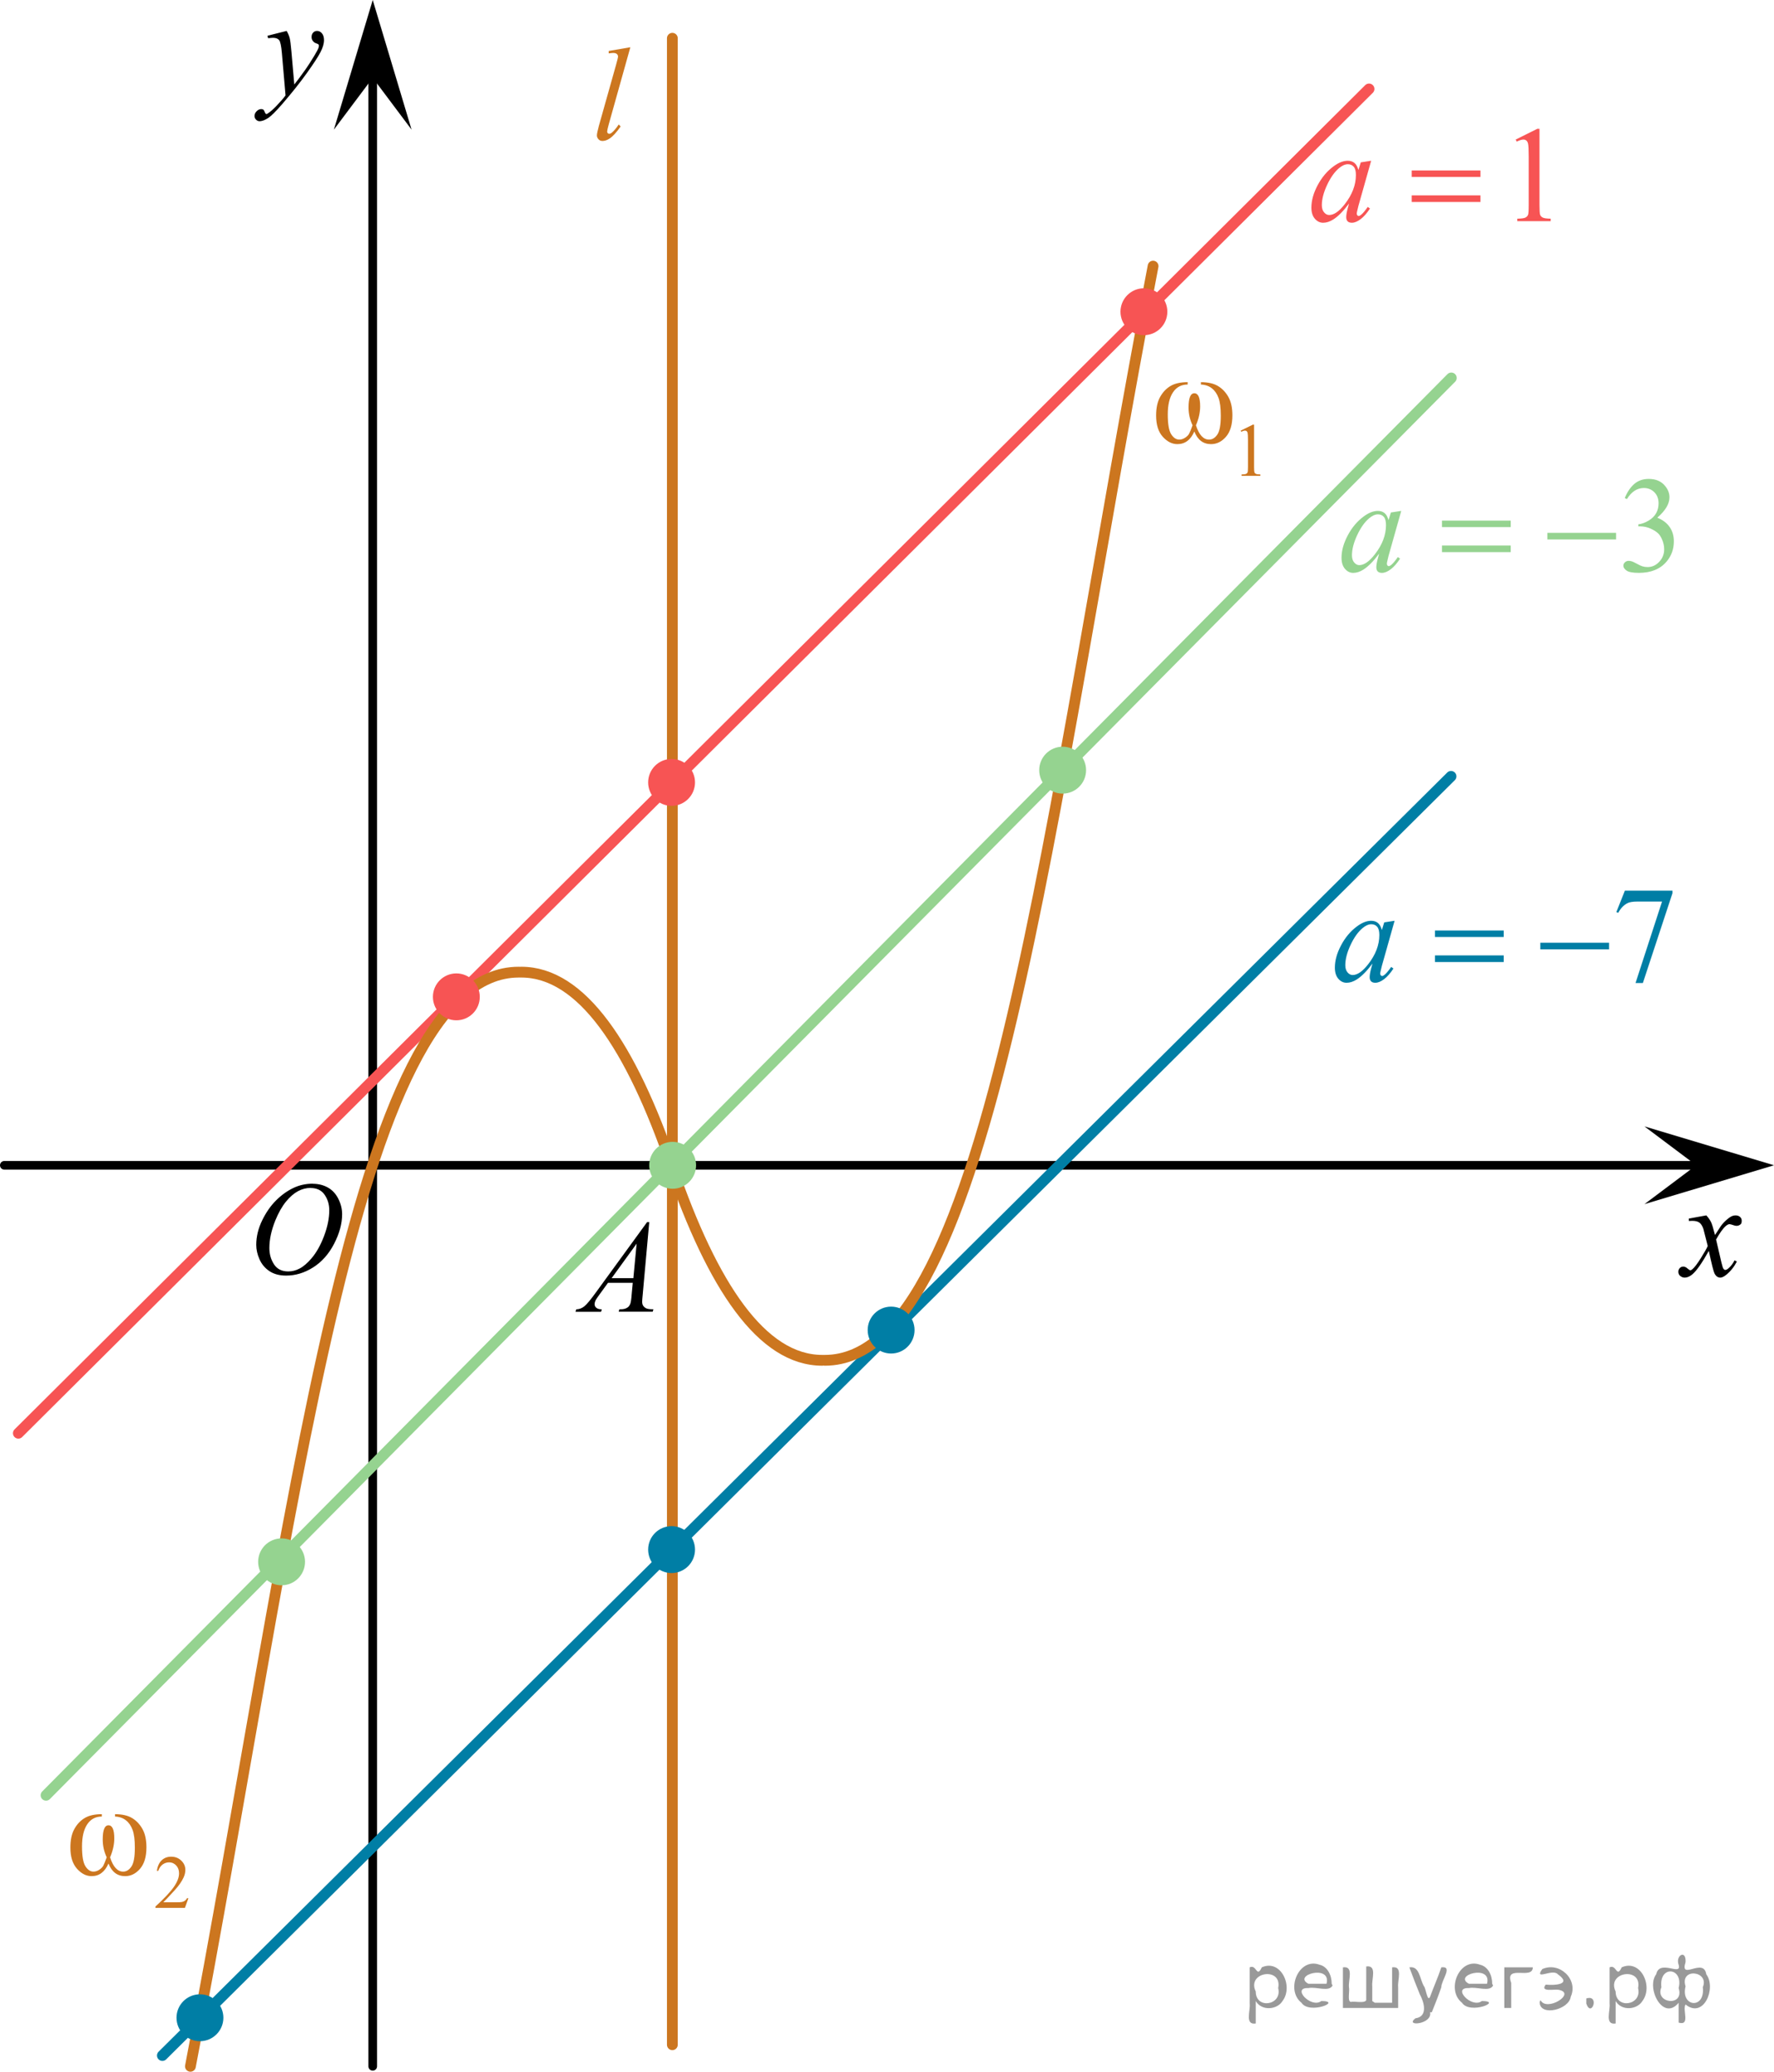 <?xml version="1.0" encoding="utf-8"?>
<!-- Generator: Adobe Illustrator 27.2.0, SVG Export Plug-In . SVG Version: 6.00 Build 0)  -->
<svg version="1.1" id="Слой_1" xmlns="http://www.w3.org/2000/svg" xmlns:xlink="http://www.w3.org/1999/xlink" x="0px" y="0px"
	 width="205.549px" height="239.885px" viewBox="0 0 205.549 239.885" enable-background="new 0 0 205.549 239.885"
	 xml:space="preserve">
<line fill="none" stroke="#000000" stroke-linecap="round" stroke-linejoin="round" stroke-miterlimit="8" x1="43.187" y1="239.26" x2="43.187" y2="7.505"/>
<line fill="none" stroke="#000000" stroke-linecap="round" stroke-linejoin="round" stroke-miterlimit="8" x1="0.5" y1="134.93" x2="198.044" y2="134.93"/>
<line fill="none" stroke="#CC761F" stroke-width="1.25" stroke-linecap="round" stroke-linejoin="round" stroke-miterlimit="8" x1="77.904" y1="4.43" x2="77.904" y2="236.76"/>
<line fill="none" stroke="#F75454" stroke-width="1.25" stroke-linecap="round" stroke-linejoin="round" stroke-miterlimit="8" x1="2.126" y1="165.953" x2="158.626" y2="10.3"/>
<line fill="none" stroke="#95D390" stroke-width="1.25" stroke-linecap="round" stroke-linejoin="round" stroke-miterlimit="8" x1="5.334" y1="207.875" x2="168.158" y2="43.762"/>
<line fill="none" stroke="#007EA5" stroke-width="1.25" stroke-linecap="round" stroke-linejoin="round" stroke-miterlimit="8" x1="18.815" y1="238.01" x2="168.126" y2="89.895"/>
<g>
	<g>
		<g>
			<defs>
				<rect id="SVGID_1_" x="26.925" width="14.236" height="17.225"/>
			</defs>
			<clipPath id="SVGID_00000113353576705453819820000002662307896892177548_">
				<use xlink:href="#SVGID_1_"  overflow="visible"/>
			</clipPath>
			<g clip-path="url(#SVGID_00000113353576705453819820000002662307896892177548_)">
				<path d="M33.213,3.581c0.172,0.3,0.291,0.581,0.356,0.842c0.064,0.262,0.131,0.775,0.197,1.541l0.333,3.82
					c0.304-0.373,0.742-0.963,1.318-1.771c0.278-0.394,0.622-0.929,1.031-1.607c0.248-0.414,0.399-0.703,0.455-0.869
					c0.03-0.083,0.046-0.168,0.046-0.256c0-0.058-0.018-0.104-0.053-0.141c-0.036-0.036-0.128-0.078-0.277-0.128
					c-0.149-0.049-0.272-0.14-0.371-0.271s-0.147-0.283-0.147-0.454c0-0.212,0.061-0.383,0.183-0.513
					c0.121-0.129,0.272-0.193,0.455-0.193c0.222,0,0.411,0.094,0.567,0.283c0.156,0.188,0.235,0.449,0.235,0.78
					c0,0.408-0.137,0.876-0.41,1.401c-0.271,0.525-0.799,1.331-1.577,2.418c-0.777,1.087-1.721,2.272-2.827,3.556
					c-0.765,0.885-1.329,1.442-1.698,1.673c-0.369,0.23-0.687,0.346-0.948,0.346c-0.156,0-0.294-0.061-0.413-0.183
					c-0.118-0.121-0.178-0.263-0.178-0.423c0-0.202,0.082-0.386,0.246-0.551c0.164-0.166,0.343-0.249,0.534-0.249
					c0.102,0,0.185,0.023,0.251,0.07c0.04,0.025,0.084,0.1,0.132,0.221c0.049,0.122,0.093,0.203,0.133,0.245
					c0.025,0.025,0.056,0.038,0.092,0.038c0.03,0,0.083-0.025,0.159-0.077c0.277-0.176,0.602-0.455,0.97-0.839
					c0.485-0.507,0.846-0.921,1.077-1.242l-0.425-4.922c-0.07-0.813-0.177-1.307-0.318-1.482c-0.141-0.175-0.379-0.265-0.713-0.265
					c-0.104,0-0.296,0.016-0.567,0.047l-0.068-0.287L33.213,3.581z"/>
			</g>
		</g>
	</g>
</g>
<g>
	<g>
		<g>
			<defs>
				<rect id="SVGID_00000169555794807740731250000007988617205683829168_" x="191.941" y="137.165" width="12.935" height="14.56"/>
			</defs>
			<clipPath id="SVGID_00000119836991820339292090000007426353713408429723_">
				<use xlink:href="#SVGID_00000169555794807740731250000007988617205683829168_"  overflow="visible"/>
			</clipPath>
			<g clip-path="url(#SVGID_00000119836991820339292090000007426353713408429723_)">
				<path d="M197.707,140.729c0.248,0.269,0.435,0.538,0.561,0.807c0.093,0.186,0.24,0.675,0.447,1.466l0.667-1.023
					c0.177-0.249,0.393-0.485,0.646-0.71c0.253-0.225,0.475-0.379,0.667-0.462c0.121-0.052,0.255-0.077,0.4-0.077
					c0.219,0,0.392,0.06,0.521,0.179c0.129,0.118,0.192,0.264,0.192,0.434c0,0.197-0.038,0.331-0.113,0.403
					c-0.142,0.13-0.304,0.194-0.484,0.194c-0.106,0-0.22-0.023-0.342-0.07c-0.237-0.082-0.396-0.124-0.478-0.124
					c-0.121,0-0.266,0.073-0.433,0.218c-0.313,0.269-0.688,0.788-1.121,1.559l0.621,2.668c0.096,0.408,0.177,0.652,0.242,0.732
					c0.064,0.081,0.132,0.121,0.197,0.121c0.105,0,0.229-0.06,0.37-0.179c0.278-0.238,0.517-0.548,0.714-0.931l0.266,0.14
					c-0.318,0.61-0.723,1.116-1.213,1.52c-0.278,0.228-0.513,0.342-0.705,0.342c-0.283,0-0.508-0.163-0.675-0.488
					c-0.105-0.202-0.325-1.07-0.659-2.606c-0.788,1.401-1.42,2.304-1.896,2.707c-0.309,0.258-0.605,0.388-0.895,0.388
					c-0.202,0-0.387-0.075-0.554-0.225c-0.121-0.114-0.183-0.267-0.183-0.458c0-0.171,0.057-0.313,0.167-0.427
					c0.111-0.113,0.248-0.171,0.409-0.171c0.162,0,0.334,0.083,0.516,0.249c0.132,0.118,0.232,0.178,0.304,0.178
					c0.061,0,0.139-0.041,0.234-0.124c0.237-0.196,0.562-0.62,0.971-1.271c0.408-0.651,0.678-1.122,0.804-1.412
					c-0.313-1.256-0.482-1.921-0.508-1.993c-0.116-0.336-0.269-0.573-0.455-0.713c-0.188-0.14-0.462-0.21-0.826-0.21
					c-0.116,0-0.25,0.006-0.401,0.016v-0.279L197.707,140.729z"/>
			</g>
		</g>
	</g>
</g>
<g>
	<g>
		<path fill="#95D390" d="M188.257,57.665c0.293-0.706,0.663-1.25,1.11-1.634s1.005-0.576,1.673-0.576
			c0.823,0,1.456,0.273,1.896,0.819c0.334,0.407,0.501,0.842,0.501,1.306c0,0.763-0.472,1.551-1.411,2.364
			c0.632,0.252,1.108,0.613,1.434,1.081c0.323,0.469,0.485,1.021,0.485,1.654c0,0.906-0.283,1.691-0.851,2.356
			c-0.737,0.865-1.808,1.298-3.208,1.298c-0.691,0-1.164-0.088-1.414-0.263c-0.25-0.176-0.375-0.363-0.375-0.564
			c0-0.149,0.06-0.28,0.179-0.394s0.262-0.17,0.429-0.17c0.126,0,0.255,0.021,0.387,0.062c0.086,0.025,0.28,0.119,0.584,0.282
			c0.304,0.162,0.514,0.259,0.629,0.289c0.188,0.057,0.388,0.085,0.601,0.085c0.516,0,0.964-0.203,1.346-0.61
			c0.382-0.406,0.573-0.888,0.573-1.444c0-0.407-0.089-0.804-0.267-1.189c-0.132-0.289-0.275-0.508-0.433-0.657
			c-0.218-0.206-0.516-0.393-0.895-0.561c-0.381-0.167-0.768-0.251-1.16-0.251h-0.243v-0.231c0.398-0.052,0.8-0.198,1.202-0.44
			c0.401-0.242,0.692-0.533,0.876-0.873c0.182-0.34,0.271-0.713,0.271-1.12c0-0.53-0.163-0.959-0.487-1.286
			c-0.326-0.327-0.732-0.491-1.219-0.491c-0.782,0-1.438,0.428-1.964,1.283L188.257,57.665z"/>
	</g>
	<g>
		<path fill="#95D390" d="M162.359,59.156l-1.479,5.238l-0.166,0.703c-0.016,0.066-0.022,0.123-0.022,0.17
			c0,0.082,0.024,0.154,0.075,0.216c0.04,0.047,0.092,0.07,0.151,0.07c0.065,0,0.152-0.042,0.258-0.124
			c0.197-0.149,0.46-0.458,0.789-0.927l0.258,0.185c-0.349,0.536-0.708,0.944-1.076,1.225c-0.369,0.281-0.71,0.422-1.023,0.422
			c-0.218,0-0.381-0.056-0.489-0.166c-0.107-0.111-0.163-0.272-0.163-0.483c0-0.252,0.057-0.584,0.167-0.997l0.159-0.579
			c-0.662,0.881-1.271,1.496-1.828,1.847c-0.398,0.252-0.791,0.379-1.175,0.379c-0.369,0-0.688-0.156-0.956-0.468
			s-0.4-0.74-0.4-1.286c0-0.819,0.24-1.684,0.724-2.593c0.482-0.908,1.096-1.636,1.84-2.183c0.581-0.433,1.13-0.648,1.646-0.648
			c0.308,0,0.563,0.082,0.77,0.247s0.36,0.438,0.466,0.819l0.273-0.881L162.359,59.156z M159.659,59.557
			c-0.323,0-0.667,0.155-1.031,0.464c-0.516,0.438-0.975,1.087-1.376,1.947c-0.402,0.86-0.604,1.638-0.604,2.333
			c0,0.351,0.086,0.627,0.258,0.83c0.172,0.204,0.369,0.306,0.592,0.306c0.551,0,1.15-0.415,1.797-1.244
			c0.865-1.102,1.297-2.232,1.297-3.392c0-0.438-0.083-0.755-0.25-0.95S159.947,59.557,159.659,59.557z"/>
	</g>
	<g>
		<path fill="#95D390" d="M167.081,60.284h7.963v0.749h-7.963V60.284z M167.081,63.166h7.963v0.765h-7.963V63.166z"/>
		<path fill="#95D390" d="M179.287,61.698h7.963v0.765h-7.963V61.698z"/>
	</g>
</g>
<g>
	<g>
		<path fill="#F75454" d="M175.624,16.157l2.504-1.244h0.25v8.847c0,0.587,0.023,0.953,0.071,1.097
			c0.048,0.145,0.148,0.255,0.3,0.333c0.151,0.077,0.461,0.121,0.927,0.131v0.286h-3.87v-0.286c0.486-0.01,0.8-0.053,0.94-0.128
			c0.143-0.074,0.24-0.175,0.297-0.301c0.056-0.126,0.083-0.504,0.083-1.132v-5.655c0-0.763-0.025-1.252-0.075-1.468
			c-0.036-0.165-0.102-0.286-0.194-0.363s-0.206-0.116-0.337-0.116c-0.188,0-0.448,0.08-0.782,0.239L175.624,16.157z"/>
	</g>
	<g>
		<path fill="#F75454" d="M158.872,18.614l-1.479,5.238l-0.167,0.703c-0.016,0.066-0.022,0.123-0.022,0.17
			c0,0.082,0.024,0.154,0.075,0.216c0.041,0.047,0.092,0.07,0.152,0.07c0.064,0,0.151-0.042,0.258-0.124
			c0.197-0.149,0.46-0.458,0.789-0.927l0.258,0.185c-0.349,0.536-0.708,0.944-1.077,1.225c-0.368,0.281-0.711,0.422-1.023,0.422
			c-0.218,0-0.381-0.056-0.489-0.166c-0.109-0.111-0.163-0.272-0.163-0.483c0-0.252,0.057-0.584,0.167-0.997l0.159-0.579
			c-0.663,0.881-1.272,1.496-1.829,1.847c-0.399,0.252-0.792,0.379-1.176,0.379c-0.369,0-0.688-0.156-0.956-0.468
			c-0.27-0.312-0.402-0.74-0.402-1.286c0-0.819,0.241-1.684,0.726-2.593c0.482-0.908,1.097-1.636,1.84-2.183
			c0.582-0.433,1.131-0.648,1.646-0.648c0.31,0,0.565,0.082,0.771,0.247s0.359,0.438,0.467,0.819l0.273-0.881L158.872,18.614z
			 M156.171,19.015c-0.324,0-0.668,0.155-1.032,0.464c-0.516,0.438-0.976,1.087-1.377,1.947c-0.402,0.86-0.604,1.638-0.604,2.333
			c0,0.351,0.086,0.627,0.259,0.83c0.172,0.204,0.368,0.306,0.592,0.306c0.552,0,1.15-0.415,1.799-1.244
			c0.865-1.102,1.298-2.232,1.298-3.392c0-0.438-0.084-0.755-0.251-0.95C156.687,19.114,156.46,19.015,156.171,19.015z"/>
	</g>
	<g>
		<path fill="#F75454" d="M163.57,19.742h7.968v0.749h-7.968V19.742z M163.57,22.624h7.968v0.765h-7.968V22.624z"/>
	</g>
</g>
<g>
	<g>
		<path fill="#007EA5" d="M188.269,103.132h5.514v0.294l-3.428,10.399h-0.85l3.071-9.434h-2.829c-0.571,0-0.979,0.069-1.222,0.209
			c-0.425,0.236-0.766,0.603-1.023,1.097l-0.221-0.085L188.269,103.132z"/>
	</g>
	<g>
		<path fill="#007EA5" d="M161.588,106.616l-1.479,5.238l-0.167,0.703c-0.015,0.067-0.021,0.124-0.021,0.17
			c0,0.083,0.024,0.155,0.076,0.217c0.04,0.046,0.091,0.069,0.15,0.069c0.065,0,0.151-0.041,0.258-0.124
			c0.197-0.148,0.46-0.458,0.789-0.927l0.259,0.186c-0.35,0.536-0.708,0.944-1.077,1.225s-0.71,0.421-1.023,0.421
			c-0.218,0-0.381-0.056-0.489-0.166s-0.163-0.271-0.163-0.482c0-0.253,0.057-0.585,0.166-0.997l0.16-0.579
			c-0.663,0.881-1.271,1.496-1.828,1.846c-0.398,0.253-0.792,0.379-1.176,0.379c-0.369,0-0.688-0.155-0.956-0.468
			c-0.268-0.312-0.4-0.74-0.4-1.286c0-0.818,0.24-1.683,0.725-2.592c0.482-0.909,1.096-1.637,1.839-2.183
			c0.581-0.433,1.13-0.649,1.646-0.649c0.309,0,0.564,0.083,0.771,0.248c0.204,0.164,0.359,0.438,0.466,0.818l0.273-0.881
			L161.588,106.616z M158.888,107.018c-0.324,0-0.668,0.154-1.031,0.463c-0.517,0.438-0.975,1.087-1.377,1.947
			c-0.401,0.86-0.604,1.638-0.604,2.333c0,0.351,0.086,0.628,0.259,0.831c0.171,0.203,0.368,0.305,0.591,0.305
			c0.552,0,1.15-0.414,1.798-1.243c0.864-1.103,1.297-2.233,1.297-3.392c0-0.438-0.083-0.755-0.25-0.951
			C159.403,107.116,159.176,107.018,158.888,107.018z"/>
	</g>
	<g>
		<path fill="#007EA5" d="M166.268,107.744h7.964v0.75h-7.964V107.744z M166.268,110.626h7.964v0.766h-7.964V110.626z"/>
		<path fill="#007EA5" d="M178.474,109.158h7.964v0.766h-7.964V109.158z"/>
	</g>
</g>
<g>
	<path fill="none" stroke="#CC761F" stroke-width="1.25" stroke-linecap="round" stroke-linejoin="round" stroke-miterlimit="8" d="
		M60.093,112.565c-19.208,0-25.902,63.504-38.029,126.695"/>
	<path fill="none" stroke="#CC761F" stroke-width="1.25" stroke-linecap="round" stroke-linejoin="round" stroke-miterlimit="8" d="
		M77.855,134.973c-4.752-13.833-10.47-22.409-17.458-22.409"/>
</g>
<g>
	<path fill="none" stroke="#CC761F" stroke-width="1.25" stroke-linecap="round" stroke-linejoin="round" stroke-miterlimit="8" d="
		M95.576,157.51c19.208,0,25.902-63.504,38.029-126.695"/>
	<path fill="none" stroke="#CC761F" stroke-width="1.25" stroke-linecap="round" stroke-linejoin="round" stroke-miterlimit="8" d="
		M77.814,135.101c4.752,13.833,10.47,22.409,17.458,22.409"/>
</g>
<circle fill="#FF0000" cx="52.876" cy="115.427" r="1.417"/>
<circle fill="#FF0000" cx="77.896" cy="90.594" r="1.417"/>
<circle fill="#FF0000" cx="132.542" cy="36.094" r="1.417"/>
<circle fill="#239907" cx="77.938" cy="134.927" r="1.417"/>
<circle fill="#239907" cx="123.126" cy="89.021" r="1.417"/>
<circle fill="#239907" cx="32.626" cy="180.385" r="1.417"/>
<circle fill="#FF9900" cx="103.251" cy="154.01" r="1.417"/>
<circle fill="#FF9900" cx="77.876" cy="179.428" r="1.417"/>
<circle fill="#FF9900" cx="23.167" cy="233.635" r="1.417"/>
<polygon points="196.539,134.927 190.539,130.427 205.549,134.927 190.539,139.427 "/>
<polygon points="43.187,9.01 38.687,15.01 43.187,0 47.687,15.01 "/>
<g>
	<defs>
		<polygon id="SVGID_00000022531669537576449570000014932446912037627528_" points="131.125,58.105 148.996,58.105 148.996,36.094 
			131.125,36.094 131.125,58.105 		"/>
	</defs>
	<clipPath id="SVGID_00000002353092504872110780000006971742852313058945_">
		<use xlink:href="#SVGID_00000022531669537576449570000014932446912037627528_"  overflow="visible"/>
	</clipPath>
	<g clip-path="url(#SVGID_00000002353092504872110780000006971742852313058945_)">
		<path fill="#CC761F" d="M143.754,49.862l1.412-0.69h0.141v4.903c0,0.325,0.014,0.528,0.041,0.608
			s0.084,0.141,0.169,0.184c0.086,0.043,0.26,0.067,0.522,0.073v0.158h-2.183v-0.158
			c0.273-0.006,0.451-0.029,0.53-0.071c0.08-0.041,0.136-0.097,0.167-0.167c0.031-0.069,0.047-0.278,0.047-0.627
			v-3.135c0-0.422-0.014-0.693-0.042-0.814c-0.021-0.092-0.057-0.158-0.109-0.201s-0.116-0.065-0.19-0.065
			c-0.105,0-0.253,0.044-0.44,0.133L143.754,49.862z"/>
	</g>
	<g clip-path="url(#SVGID_00000002353092504872110780000006971742852313058945_)">
		<path fill="#CC761F" d="M138.386,49.963c-0.429,0.975-1.083,1.463-1.964,1.463c-0.616,0-1.181-0.284-1.695-0.854
			c-0.514-0.569-0.771-1.388-0.771-2.457c0-0.877,0.154-1.592,0.462-2.147c0.308-0.554,0.71-0.979,1.207-1.274
			s1.159-0.443,1.986-0.443v0.273c-0.729,0-1.295,0.301-1.698,0.901c-0.403,0.602-0.606,1.453-0.606,2.557
			c0,1.118,0.132,1.884,0.395,2.298c0.264,0.414,0.575,0.621,0.935,0.621c0.231,0,0.456-0.071,0.676-0.215
			c0.219-0.143,0.373-0.294,0.461-0.454c0.089-0.16,0.225-0.489,0.406-0.986
			c-0.31-0.65-0.465-1.338-0.465-2.062c0-1.099,0.224-1.647,0.672-1.647c0.447,0,0.672,0.507,0.672,1.522
			c0,0.699-0.163,1.429-0.487,2.188c0.354,1.103,0.861,1.655,1.52,1.655c0.369,0,0.689-0.193,0.956-0.58
			c0.269-0.387,0.403-1.117,0.403-2.191c0-0.896-0.088-1.582-0.263-2.058s-0.435-0.847-0.779-1.115
			c-0.344-0.269-0.765-0.413-1.262-0.433v-0.273c0.826,0,1.488,0.15,1.985,0.451
			c0.497,0.3,0.898,0.724,1.204,1.27c0.305,0.547,0.458,1.254,0.458,2.12c0,1.084-0.248,1.91-0.742,2.479
			c-0.495,0.569-1.072,0.854-1.731,0.854C139.414,51.426,138.77,50.938,138.386,49.963z"/>
	</g>
</g>
<g>
	<defs>
		<polygon id="SVGID_00000170257689743098442950000012313883446032560293_" points="5.334,223.918 24.516,223.918 
			24.516,201.907 5.334,201.907 5.334,223.918 		"/>
	</defs>
	<clipPath id="SVGID_00000004540326972370127250000005011009045486149776_">
		<use xlink:href="#SVGID_00000170257689743098442950000012313883446032560293_"  overflow="visible"/>
	</clipPath>
	<g clip-path="url(#SVGID_00000004540326972370127250000005011009045486149776_)">
		<path fill="#CC761F" d="M21.83,219.796l-0.405,1.117h-3.412v-0.158c1.004-0.92,1.71-1.67,2.12-2.253
			c0.41-0.582,0.614-1.114,0.614-1.597c0-0.368-0.112-0.671-0.337-0.908s-0.493-0.355-0.806-0.355
			c-0.284,0-0.54,0.084-0.766,0.251c-0.226,0.167-0.393,0.411-0.501,0.734h-0.158
			c0.071-0.528,0.254-0.934,0.548-1.217c0.294-0.282,0.662-0.424,1.103-0.424c0.469,0,0.861,0.151,1.175,0.454
			c0.314,0.303,0.471,0.659,0.471,1.07c0,0.294-0.068,0.588-0.205,0.883c-0.21,0.462-0.552,0.952-1.024,1.469
			c-0.708,0.776-1.15,1.244-1.326,1.404h1.51c0.307,0,0.522-0.012,0.646-0.034
			c0.123-0.023,0.235-0.069,0.335-0.14c0.1-0.069,0.186-0.169,0.26-0.297H21.83z"/>
	</g>
	<g clip-path="url(#SVGID_00000004540326972370127250000005011009045486149776_)">
		<path fill="#CC761F" d="M12.571,215.776c-0.427,0.975-1.079,1.463-1.958,1.463c-0.613,0-1.176-0.284-1.689-0.854
			s-0.769-1.388-0.769-2.457c0-0.877,0.153-1.592,0.46-2.147c0.307-0.554,0.708-0.979,1.204-1.274
			c0.495-0.296,1.155-0.443,1.98-0.443v0.273c-0.726,0-1.29,0.301-1.693,0.901
			c-0.402,0.602-0.604,1.453-0.604,2.557c0,1.118,0.131,1.884,0.394,2.298c0.262,0.414,0.573,0.621,0.931,0.621
			c0.231,0,0.455-0.071,0.673-0.215c0.218-0.143,0.372-0.294,0.46-0.454c0.088-0.16,0.223-0.489,0.405-0.986
			c-0.309-0.65-0.463-1.338-0.463-2.062c0-1.099,0.223-1.647,0.669-1.647s0.67,0.507,0.67,1.522
			c0,0.699-0.162,1.429-0.486,2.188c0.353,1.103,0.858,1.655,1.516,1.655c0.368,0,0.685-0.193,0.953-0.58
			c0.267-0.387,0.401-1.117,0.401-2.191c0-0.896-0.087-1.582-0.261-2.058s-0.433-0.847-0.776-1.115
			c-0.344-0.269-0.763-0.413-1.258-0.433v-0.273c0.824,0,1.484,0.15,1.98,0.451
			c0.496,0.3,0.895,0.724,1.2,1.27c0.304,0.547,0.456,1.254,0.456,2.12c0,1.084-0.247,1.91-0.74,2.479
			c-0.493,0.569-1.068,0.854-1.726,0.854C13.597,217.239,12.954,216.751,12.571,215.776z"/>
	</g>
</g>
<g>
	<defs>
		<rect id="SVGID_00000131357793913861881080000007867939058705448580_" x="63.726" y="137.96" width="15.12" height="16.69"/>
	</defs>
	<clipPath id="SVGID_00000112629087465635785820000006485201313681196952_">
		<use xlink:href="#SVGID_00000131357793913861881080000007867939058705448580_"  overflow="visible"/>
	</clipPath>
	<g clip-path="url(#SVGID_00000112629087465635785820000006485201313681196952_)">
		<g>
			<path d="M75.226,141.511l-0.76,8.43c-0.04,0.39-0.06,0.65-0.06,0.78c0,0.2,0.04,0.35,0.11,0.46c0.09,0.14,0.22,0.25,0.38,0.32
				c0.16,0.07,0.43,0.1,0.81,0.1l-0.08,0.28h-3.94l0.08-0.28h0.17c0.32,0,0.58-0.07,0.78-0.21c0.14-0.09,0.25-0.25,0.33-0.47
				c0.05-0.15,0.11-0.52,0.15-1.09l0.12-1.29h-2.87l-1.02,1.4c-0.23,0.31-0.38,0.54-0.44,0.68c-0.06,0.14-0.09,0.27-0.09,0.39
				c0,0.16,0.06,0.3,0.19,0.41c0.13,0.12,0.34,0.18,0.64,0.19l-0.08,0.28h-2.96l0.08-0.28c0.36-0.01,0.69-0.14,0.96-0.37
				c0.28-0.23,0.69-0.73,1.24-1.48l6.01-8.25h0.26H75.226z M73.766,144l-2.9,4h2.52L73.766,144z"/>
		</g>
	</g>
</g>
<circle fill="#95D390" stroke="#95D390" stroke-width="0.75" stroke-miterlimit="10" cx="123.126" cy="89.177" r="2.34"/>
<circle fill="#95D390" stroke="#95D390" stroke-width="0.75" stroke-miterlimit="10" cx="77.938" cy="134.93" r="2.34"/>
<circle fill="#95D390" stroke="#95D390" stroke-width="0.75" stroke-miterlimit="10" cx="32.626" cy="180.845" r="2.34"/>
<circle fill="#F75454" stroke="#F75454" stroke-width="0.75" stroke-miterlimit="10" cx="52.876" cy="115.427" r="2.34"/>
<circle fill="#F75454" stroke="#F75454" stroke-width="0.75" stroke-miterlimit="10" cx="77.814" cy="90.594" r="2.34"/>
<circle fill="#F75454" stroke="#F75454" stroke-width="0.75" stroke-miterlimit="10" cx="132.542" cy="36.094" r="2.34"/>
<circle fill="#007EA5" stroke="#007EA5" stroke-width="0.75" stroke-miterlimit="10" cx="77.814" cy="179.428" r="2.34"/>
<circle fill="#007EA5" stroke="#007EA5" stroke-width="0.75" stroke-miterlimit="10" cx="103.251" cy="154.01" r="2.34"/>
<circle fill="#007EA5" stroke="#007EA5" stroke-width="0.75" stroke-miterlimit="10" cx="23.167" cy="233.635" r="2.34"/>
<g>
	<defs>
		<rect id="SVGID_00000012441012702546343890000013263865913971389840_" x="66.521" y="2.192" width="9.53" height="18.15"/>
	</defs>
	<clipPath id="SVGID_00000157285144268796360700000008712910828608165286_">
		<use xlink:href="#SVGID_00000012441012702546343890000013263865913971389840_"  overflow="visible"/>
	</clipPath>
	<g clip-path="url(#SVGID_00000157285144268796360700000008712910828608165286_)">
		<g>
			<path fill="#CC761F" d="M73.031,5.492l-2.5,8.92c-0.12,0.44-0.18,0.72-0.18,0.82c0,0.07,0.02,0.14,0.07,0.19
				c0.05,0.05,0.1,0.07,0.17,0.07c0.09,0,0.19-0.04,0.3-0.13c0.25-0.21,0.52-0.52,0.8-0.95l0.22,0.23c-0.46,0.67-0.89,1.14-1.28,1.4
				c-0.29,0.19-0.56,0.28-0.82,0.28c-0.19,0-0.34-0.06-0.46-0.19c-0.12-0.13-0.19-0.28-0.19-0.45c0-0.18,0.08-0.55,0.23-1.11
				l1.98-7.03c0.16-0.57,0.24-0.9,0.24-0.99c0-0.12-0.05-0.22-0.14-0.3c-0.09-0.08-0.24-0.12-0.43-0.12c-0.11,0-0.28,0.02-0.51,0.05
				v-0.28l2.5-0.43V5.492z"/>
		</g>
	</g>
</g>
<g>
	<defs>
		<rect id="SVGID_00000068641510339914623450000008235179955508287167_" x="26.711" y="133.51" width="16.51" height="18.15"/>
	</defs>
	<clipPath id="SVGID_00000118383873012180428140000005006660509926687628_">
		<use xlink:href="#SVGID_00000068641510339914623450000008235179955508287167_"  overflow="visible"/>
	</clipPath>
	<g clip-path="url(#SVGID_00000118383873012180428140000005006660509926687628_)">
		<g>
			<path d="M36.231,137.07c0.67,0,1.25,0.15,1.77,0.44c0.51,0.29,0.91,0.72,1.2,1.3c0.29,0.57,0.44,1.17,0.44,1.78
				c0,1.09-0.31,2.23-0.93,3.43c-0.62,1.2-1.44,2.11-2.44,2.74c-1,0.63-2.04,0.94-3.12,0.94c-0.77,0-1.42-0.17-1.94-0.52
				c-0.52-0.35-0.9-0.81-1.15-1.38c-0.25-0.57-0.37-1.12-0.37-1.66c0-0.95,0.23-1.89,0.68-2.82c0.45-0.93,0.99-1.7,1.61-2.32
				c0.62-0.62,1.29-1.1,2-1.44s1.46-0.5,2.26-0.5L36.231,137.07z M35.981,137.55c-0.49,0-0.97,0.12-1.44,0.37
				c-0.47,0.25-0.94,0.65-1.4,1.21c-0.46,0.56-0.88,1.3-1.25,2.21c-0.45,1.12-0.68,2.18-0.68,3.17c0,0.71,0.18,1.34,0.54,1.89
				s0.91,0.82,1.65,0.82c0.45,0,0.89-0.11,1.32-0.34c0.43-0.22,0.88-0.61,1.35-1.15c0.59-0.68,1.08-1.56,1.48-2.62
				c0.4-1.06,0.6-2.05,0.6-2.97c0-0.68-0.18-1.28-0.54-1.8s-0.9-0.78-1.62-0.78L35.981,137.55z"/>
		</g>
	</g>
</g>
<g style="stroke:none;fill:#000;fill-opacity:0.4" > <path d="m 145.5,231.8 c 0,0.8 0,1.6 0,2.5 -1.3,0.2 -0.6,-1.5 -0.7,-2.3 0,-1.4 0,-2.8 0,-4.2 0.8,-0.4 0.8,1.3 1.4,0.0 2.2,-1.0 3.7,2.2 2.4,3.9 -0.6,1.0 -2.4,1.2 -3.1,0.0 z m 2.6,-1.6 c 0.5,-2.5 -3.7,-1.9 -2.6,0.4 0.0,2.1 3.1,1.6 2.6,-0.4 z" /> <path d="m 154.4,229.9 c -0.4,0.8 -1.9,0.1 -2.8,0.3 -2.0,-0.1 0.3,2.4 1.5,1.5 2.5,0.0 -1.4,1.6 -2.3,0.2 -1.9,-1.5 -0.3,-5.3 2.1,-4.4 0.9,0.2 1.4,1.2 1.4,2.2 z m -0.7,-0.2 c 0.6,-2.3 -4.0,-1.0 -2.1,0.0 0.7,0 1.4,-0.0 2.1,-0.0 z" /> <path d="m 159.3,231.9 c 0.6,0 1.3,0 2.0,0 0,-1.3 0,-2.7 0,-4.1 1.3,-0.2 0.6,1.5 0.7,2.3 0,0.8 0,1.6 0,2.4 -2.1,0 -4.2,0 -6.4,0 0,-1.5 0,-3.1 0,-4.7 1.3,-0.2 0.6,1.5 0.7,2.3 0.1,0.5 -0.2,1.6 0.2,1.7 0.5,-0.1 1.6,0.2 1.8,-0.2 0,-1.3 0,-2.6 0,-3.9 1.3,-0.2 0.6,1.5 0.7,2.3 0,0.5 0,1.1 0,1.7 z" /> <path d="m 165.7,233.0 c 0.3,1.4 -3.0,1.7 -1.7,0.7 1.5,-0.2 1.0,-1.9 0.5,-2.8 -0.4,-1.0 -0.8,-2.0 -1.2,-3.1 1.2,-0.2 1.2,1.4 1.7,2.2 0.2,0.2 0.4,1.9 0.7,1.2 0.4,-1.1 0.9,-2.2 1.3,-3.4 1.4,-0.2 0.0,1.5 -0.0,2.3 -0.3,0.9 -0.7,1.9 -1.1,2.9 z" /> <path d="m 173.0,229.9 c -0.4,0.8 -1.9,0.1 -2.8,0.3 -2.0,-0.1 0.3,2.4 1.5,1.5 2.5,0.0 -1.4,1.6 -2.3,0.2 -1.9,-1.5 -0.3,-5.3 2.1,-4.4 0.9,0.2 1.4,1.2 1.4,2.2 z m -0.7,-0.2 c 0.6,-2.3 -4.0,-1.0 -2.1,0.0 0.7,0 1.4,-0.0 2.1,-0.0 z" /> <path d="m 174.3,232.5 c 0,-1.5 0,-3.1 0,-4.7 1.1,0 2.2,0 3.3,0 0.0,1.5 -3.3,-0.4 -2.5,1.8 0,0.9 0,1.9 0,2.9 -0.2,0 -0.5,0 -0.7,0 z" /> <path d="m 178.5,231.6 c 0.7,1.4 4.2,-0.8 2.1,-1.2 -0.5,-0.1 -2.2,0.3 -1.5,-0.6 1.0,0.1 3.1,0.0 1.4,-1.2 -0.6,-0.7 -2.8,0.8 -1.8,-0.6 2.0,-0.9 4.2,1.2 3.3,3.2 -0.2,1.5 -3.5,2.3 -3.6,0.7 l 0,-0.1 0,-0.0 0,0 z" /> <path d="m 183.8,231.4 c 1.6,-0.5 0.6,2.3 -0.0,0.6 -0.0,-0.2 0.0,-0.4 0.0,-0.6 z" /> <path d="m 187.2,231.8 c 0,0.8 0,1.6 0,2.5 -1.3,0.2 -0.6,-1.5 -0.7,-2.3 0,-1.4 0,-2.8 0,-4.2 0.8,-0.4 0.8,1.3 1.4,0.0 2.2,-1.0 3.7,2.2 2.4,3.9 -0.6,1.0 -2.4,1.2 -3.1,0.0 z m 2.6,-1.6 c 0.5,-2.5 -3.7,-1.9 -2.6,0.4 0.0,2.1 3.1,1.6 2.6,-0.4 z" /> <path d="m 192.5,230.1 c -0.8,1.9 2.7,2.3 2.0,0.1 0.6,-2.4 -2.3,-2.7 -2.0,-0.1 z m 2.0,4.2 c 0,-0.8 0,-1.6 0,-2.4 -1.8,2.2 -3.8,-1.7 -2.6,-3.3 0.4,-1.8 3.0,0.3 2.6,-1.1 -0.4,-1.1 0.9,-1.8 0.8,-0.3 -0.7,2.2 2.1,-0.6 2.4,1.4 1.2,1.6 -0.3,5.2 -2.4,3.5 -0.4,0.6 0.6,2.5 -0.8,2.1 z m 2.8,-4.2 c 0.8,-1.9 -2.7,-2.3 -2.0,-0.1 -0.6,2.4 2.3,2.7 2.0,0.1 z" /> </g></svg>

<!--File created and owned by https://sdamgia.ru. Copying is prohibited. All rights reserved.-->

